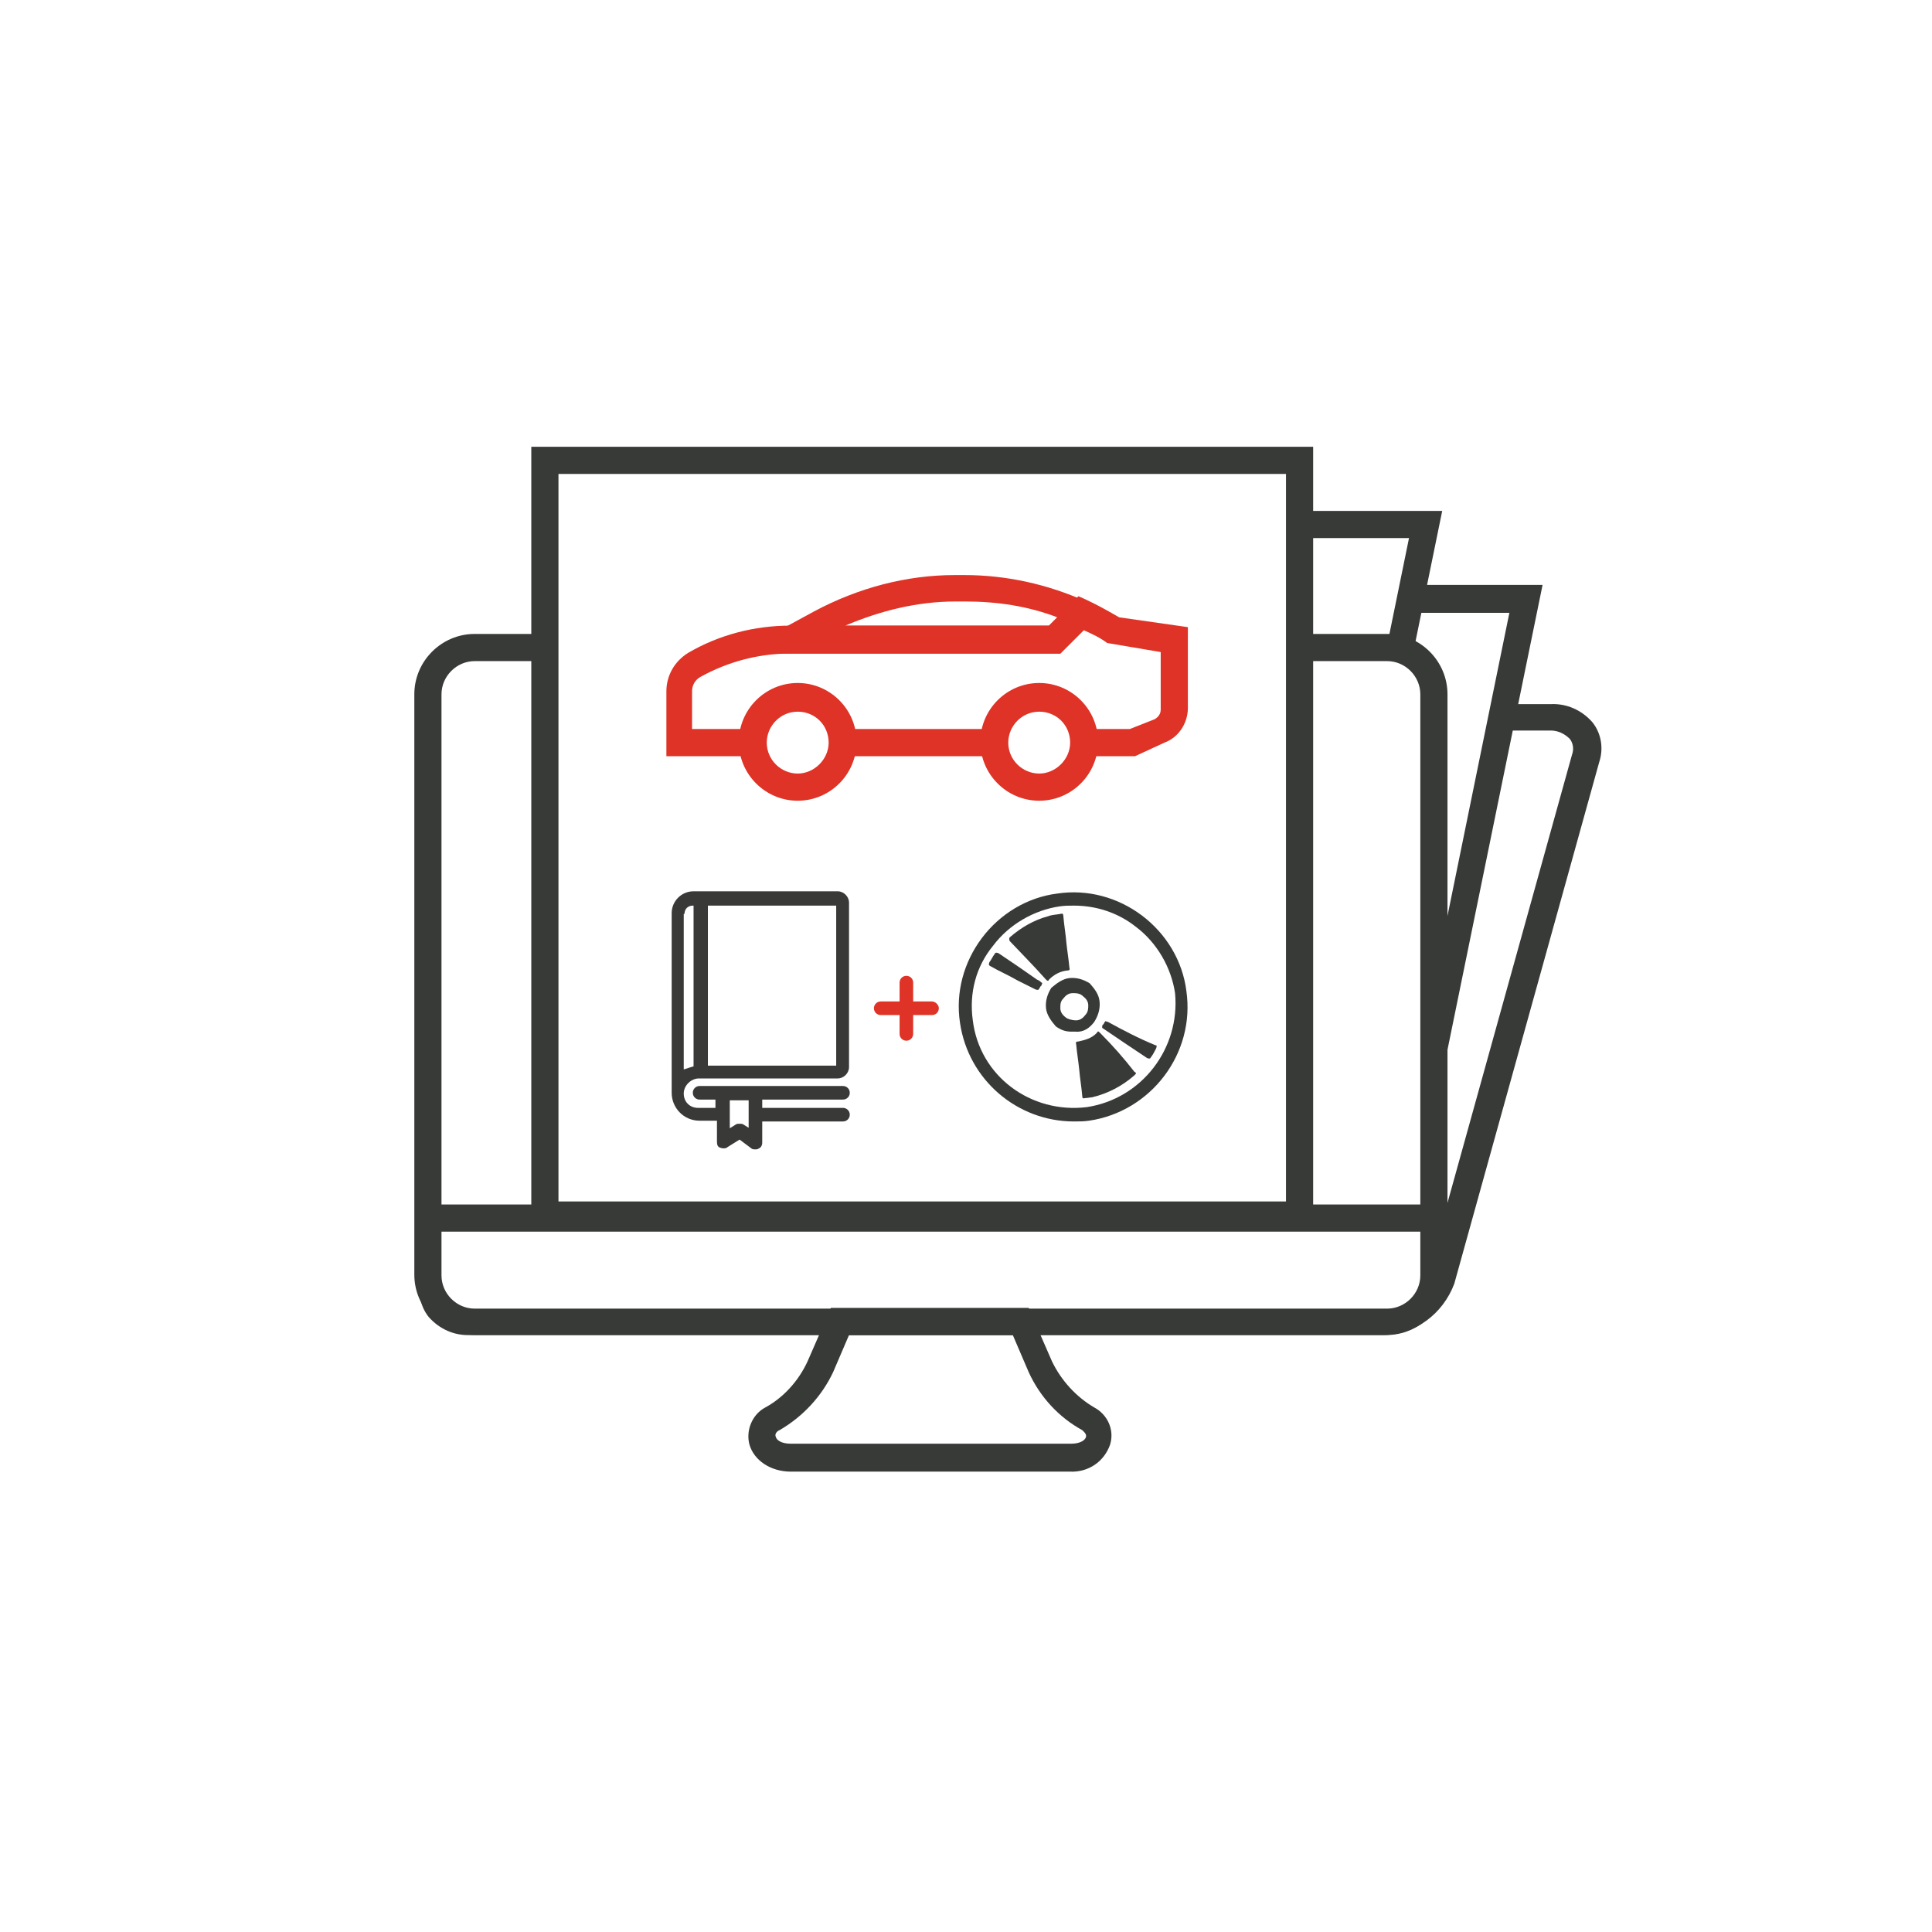 <?xml version="1.0" encoding="UTF-8"?> <svg xmlns="http://www.w3.org/2000/svg" xmlns:xlink="http://www.w3.org/1999/xlink" version="1.1" id="Laag_1" x="0px" y="0px" viewBox="0 0 256 256" style="enable-background:new 0 0 256 256;" xml:space="preserve"> <style type="text/css"> .st0{fill:#FFFFFF;} .st1{fill:#383A38;} .st2{clip-path:url(#SVGID_00000016073217174355255820000010177060996431573150_);} .st3{clip-path:url(#SVGID_00000017485206378556783500000004163150994351986321_);} .st4{clip-path:url(#SVGID_00000165928396616156399320000005425885542461538964_);} .st5{clip-path:url(#SVGID_00000156545238101535469870000004904330899811828897_);} .st6{clip-path:url(#SVGID_00000173162165301457640910000007451756027263244952_);} .st7{clip-path:url(#SVGID_00000047753792444469810830000001017418858872273293_);} .st8{clip-path:url(#SVGID_00000147186527021592282680000009877758177272197566_);} .st9{clip-path:url(#SVGID_00000073690515972701338800000009858251112116504203_);} .st10{clip-path:url(#SVGID_00000090281077346292948180000012082919713344560043_);} .st11{clip-path:url(#SVGID_00000137842712972823278220000017773440025039551637_);} .st12{fill:none;} .st13{fill:#DE3326;} .st14{fill:#393A38;} </style> <g> <g> <path class="st0" d="M183.2,175H62.3c-3.5,0-5.5-2.5-4.7-5.5l19.2-69.2c1.2-3.2,4.3-5.5,7.7-5.5h120.9c3.3,0,5.5,2.5,4.7,5.5 l-19.2,69.2C189.7,172.9,186.7,175,183.2,175"></path> </g> <g> <path class="st1" d="M84.6,96.8c-2.7,0-5.1,1.7-6,4.3l-19.2,69.1c-0.3,0.8-0.1,1.6,0.3,2.1c0.7,0.7,1.6,1.1,2.5,1.1h120.9 c2.7,0,5.1-1.7,6-4.3l19.2-69.1c0.3-0.8,0.1-1.6-0.3-2.1c-0.7-0.7-1.6-1.1-2.5-1.1L84.6,96.8L84.6,96.8z M183.2,176.9H62.3 c-2.1,0.1-4.1-0.8-5.5-2.4c-1.2-1.5-1.5-3.5-0.9-5.3l19.2-69.1c1.3-4,5.2-6.8,9.5-6.8h120.9c2.1-0.1,4.1,0.8,5.5,2.4 c1.2,1.5,1.5,3.5,0.9,5.3l-19.2,69.1C191.2,174.1,187.5,176.9,183.2,176.9L183.2,176.9z"></path> </g> </g> <polygon class="st0" points="184.9,163.7 85,163.7 102.1,79.3 202.1,79.3 "></polygon> <path class="st1" d="M87.1,162h96.4L200,81.2h-96.4L87.1,162z M186.4,165.5H82.7l18-88h103.7L186.4,165.5z"></path> <polygon class="st0" points="171.6,154 71.6,154 88.8,69.6 188.8,69.6 "></polygon> <path class="st1" d="M73.8,152.1h96.4l16.5-80.8H90.3L73.8,152.1z M173.1,155.7H69.4l18-88h103.7L173.1,155.7z"></path> <g> <g> <path class="st0" d="M183.7,175H62.9c-3.3,0-6.1-2.8-6.1-6.1V92c0-3.3,2.8-6.1,6.1-6.1h120.9c3.3,0,6.1,2.8,6.1,6.1v77 C189.9,172.4,187.2,175,183.7,175L183.7,175z"></path> </g> <g> <path class="st1" d="M62.9,87.6c-2.4,0-4.4,2-4.4,4.4v77c0,2.4,2,4.4,4.4,4.4h120.9c2.4,0,4.4-2,4.4-4.4V92c0-2.4-2-4.4-4.4-4.4 L62.9,87.6z M183.7,176.9H62.9c-4.4,0-8-3.6-8-8V92c0-4.4,3.6-8,8-8h120.9c4.4,0,8,3.6,8,8v77 C191.7,173.3,188.1,176.9,183.7,176.9"></path> </g> </g> <rect x="57.7" y="159.6" class="st1" width="131.4" height="3.6"></rect> <g> <g> <path class="st1" d="M112.5,176.9l-2.1,4.9c-1.5,3.2-4,5.9-7.1,7.7c-0.3,0.1-0.7,0.5-0.5,0.9c0.1,0.4,0.7,0.9,2,0.9h37.1 c1.3,0,1.9-0.5,2-0.9s-0.3-0.7-0.5-0.9c-3.1-1.7-5.6-4.4-7.1-7.7l-2.1-4.9H112.5z M128.2,195h-23.4c-2.7,0-4.9-1.5-5.5-3.6 c-0.5-1.9,0.4-4,2.1-4.9c2.4-1.3,4.4-3.5,5.6-6.1l3.1-7.1h26.2l3.1,7.1c1.2,2.5,3.2,4.7,5.6,6.1c1.7,0.9,2.7,2.9,2.1,4.9 c-0.8,2.3-2.9,3.7-5.3,3.6H128.2z"></path> </g> </g> <rect x="72.3" y="61.1" class="st0" width="100" height="100"></rect> <path class="st1" d="M74,62.8h96.4v96.4H74V62.8z M70.4,162.8H174V59.2H70.4V162.8z"></path> <g> <g> <path class="st0" d="M106.4,92.5c-3.2,0-5.9,2.7-5.9,5.9c0,3.2,2.7,5.9,5.9,5.9c3.2,0,5.9-2.7,5.9-5.9c0-1.6-0.7-3.1-1.7-4.1 C109.5,93.2,108,92.5,106.4,92.5"></path> </g> <g> <path class="st0" d="M138.2,92.5c-3.2,0-5.9,2.7-5.9,5.9c0,3.2,2.7,5.9,5.9,5.9s5.9-2.7,5.9-5.9c0-1.6-0.7-3.1-1.7-4.1 C141.3,93.2,139.8,92.5,138.2,92.5"></path> </g> </g> <g> <g> <g> <g> <defs> <rect id="SVGID_1_" x="81.2" y="129.4" width="0.8" height="0.3"></rect> </defs> <clipPath id="SVGID_00000173853620206992643070000000512066073188000679_"> <use xlink:href="#SVGID_1_" style="overflow:visible;"></use> </clipPath> <g style="clip-path:url(#SVGID_00000173853620206992643070000000512066073188000679_);"> <g> <g> <g> <defs> <rect id="SVGID_00000179643555625032717560000011877865945582817928_" x="81.2" y="129.4" width="0.8" height="0.3"></rect> </defs> <clipPath id="SVGID_00000089573772700057261720000006420007601865589680_"> <use xlink:href="#SVGID_00000179643555625032717560000011877865945582817928_" style="overflow:visible;"></use> </clipPath> <g style="clip-path:url(#SVGID_00000089573772700057261720000006420007601865589680_);"> <image style="overflow:visible;enable-background:new ;" width="2" height="2" transform="matrix(0.31 0 0 0.26 81.345 129.269)"> </image> </g> </g> </g> </g> </g> </g> </g> </g> </g> <g> <g> <g> <g> <defs> <rect id="SVGID_00000152250276698579766150000015002886532059081861_" x="82" y="129.4" width="35.8" height="0.3"></rect> </defs> <clipPath id="SVGID_00000129917553579430815170000001381147400082257832_"> <use xlink:href="#SVGID_00000152250276698579766150000015002886532059081861_" style="overflow:visible;"></use> </clipPath> <g style="clip-path:url(#SVGID_00000129917553579430815170000001381147400082257832_);"> <g> <g> <g> <defs> <rect id="SVGID_00000101792816164056183980000014508382603615043712_" x="82" y="129.4" width="35.9" height="0.3"></rect> </defs> <clipPath id="SVGID_00000145044919593780897450000012516919519380040075_"> <use xlink:href="#SVGID_00000101792816164056183980000014508382603615043712_" style="overflow:visible;"></use> </clipPath> <g transform="matrix(1 0 0 1 0 0)" style="clip-path:url(#SVGID_00000145044919593780897450000012516919519380040075_);"> <image style="overflow:visible;enable-background:new ;" width="114" height="2" transform="matrix(0.315 0 0 0.168 81.992 129.362)"> </image> </g> </g> </g> </g> </g> </g> </g> </g> </g> <g> <g> <g> <g> <defs> <rect id="SVGID_00000123409539138101945090000005311097284341040573_" x="117.8" y="129.4" width="0.3" height="0.3"></rect> </defs> <clipPath id="SVGID_00000138546035588910971780000006230327780448016312_"> <use xlink:href="#SVGID_00000123409539138101945090000005311097284341040573_" style="overflow:visible;"></use> </clipPath> <g style="clip-path:url(#SVGID_00000138546035588910971780000006230327780448016312_);"> <g> <g> <g> <defs> <rect id="SVGID_00000076579193255020736380000004691139275666636211_" x="117.8" y="129.4" width="0.4" height="0.3"></rect> </defs> <clipPath id="SVGID_00000004547418415150755450000008951109532246631604_"> <use xlink:href="#SVGID_00000076579193255020736380000004691139275666636211_" style="overflow:visible;"></use> </clipPath> <g style="clip-path:url(#SVGID_00000004547418415150755450000008951109532246631604_);"> <image style="overflow:visible;enable-background:new ;" width="4" height="5" transform="matrix(6.355800e-02 0 0 0.115 117.895 129.242)"> </image> </g> </g> </g> </g> </g> </g> </g> </g> </g> <g> <g> <g> <g> <defs> <rect id="SVGID_00000086688805478736646120000007569562841838900390_" x="81.2" y="129.6" width="0.8" height="17.7"></rect> </defs> <clipPath id="SVGID_00000082356658005041250540000005226015185712974238_"> <use xlink:href="#SVGID_00000086688805478736646120000007569562841838900390_" style="overflow:visible;"></use> </clipPath> <g style="clip-path:url(#SVGID_00000082356658005041250540000005226015185712974238_);"> <g> <g> <g> <defs> <rect id="SVGID_00000116209826234329138350000007487827322636841104_" x="81.2" y="129.6" width="0.8" height="17.7"></rect> </defs> <clipPath id="SVGID_00000144302936833075920120000003028223652316968127_"> <use xlink:href="#SVGID_00000116209826234329138350000007487827322636841104_" style="overflow:visible;"></use> </clipPath> <g style="clip-path:url(#SVGID_00000144302936833075920120000003028223652316968127_);"> <image style="overflow:visible;enable-background:new ;" width="2" height="43" transform="matrix(0.428 0 0 0.412 81.227 129.641)"> </image> </g> </g> </g> </g> </g> </g> </g> </g> </g> <g> <g> <g> <g> <defs> <rect id="SVGID_00000034803739366052140580000016429597535722936237_" x="117.8" y="129.6" width="0.3" height="17.7"></rect> </defs> <clipPath id="SVGID_00000019644950723732976420000005333576466785083539_"> <use xlink:href="#SVGID_00000034803739366052140580000016429597535722936237_" style="overflow:visible;"></use> </clipPath> <g style="clip-path:url(#SVGID_00000019644950723732976420000005333576466785083539_);"> <g> <g> <g> <defs> <rect id="SVGID_00000178192141512570361250000000709065238808368257_" x="117.8" y="129.6" width="0.4" height="17.7"></rect> </defs> <clipPath id="SVGID_00000153673519378530507670000018108628104001879951_"> <use xlink:href="#SVGID_00000178192141512570361250000000709065238808368257_" style="overflow:visible;"></use> </clipPath> <g style="clip-path:url(#SVGID_00000153673519378530507670000018108628104001879951_);"> <image style="overflow:visible;enable-background:new ;" width="4" height="93" transform="matrix(9.783855e-02 0 0 0.19 117.826 129.64)"> </image> </g> </g> </g> </g> </g> </g> </g> </g> </g> <rect class="st12" width="256" height="256"></rect> <g> <g> <path class="st0" d="M105.8,92.5c-3.2,0-5.9,2.7-5.9,5.9s2.7,5.9,5.9,5.9s5.9-2.7,5.9-5.9c0-1.6-0.7-3.1-1.7-4.1 C108.9,93.1,107.4,92.5,105.8,92.5"></path> </g> <g> <path class="st0" d="M137.8,92.5c-3.2,0-5.9,2.7-5.9,5.9s2.7,5.9,5.9,5.9s5.9-2.7,5.9-5.9c0-1.6-0.7-3.1-1.7-4.1 C140.9,93.1,139.4,92.5,137.8,92.5"></path> </g> </g> <g> <path class="st13" d="M91.9,96.6h57.8l3.3-1.3c0.5-0.3,0.8-0.7,0.8-1.3v-7.6l-7.1-1.2c-0.9-0.7-2-1.2-3.1-1.7l-3.1,3.1h-35.9 c-4.1,0-8.2,1.1-11.8,3.1c-0.7,0.4-1.1,1.1-1.1,1.9V96.6L91.9,96.6z M150.4,100.2H88.3v-8.6c0-2.1,1.1-4,2.9-5.1 c4.1-2.4,8.8-3.6,13.5-3.6H139l3.9-3.9l1.1,0.5c1.5,0.7,2.9,1.5,4.3,2.3l9.1,1.3v10.7c0,2-1.2,3.9-3.1,4.6L150.4,100.2z"></path> <path class="st13" d="M112,82.9h27l1.1-1.1c-3.9-1.5-8-2.1-12.2-2.1h-1.3C121.6,79.7,116.7,80.9,112,82.9 M140.5,86.6H97.6 l10.3-5.6c5.8-3.1,12.2-4.8,18.6-4.8h1.3c5.5,0,11,1.2,16.1,3.5l2.4,1.1L140.5,86.6z"></path> <path class="st0" d="M105.7,92.5c-3.2,0-5.9,2.7-5.9,5.9s2.7,5.9,5.9,5.9s5.9-2.7,5.9-5.9c0-1.6-0.7-3.1-1.7-4.1 C108.8,93.1,107.3,92.5,105.7,92.5"></path> <path class="st13" d="M105.7,94.3c-2.3,0-4.1,1.9-4.1,4.1c0,2.3,1.9,4.1,4.1,4.1s4.1-1.9,4.1-4.1C109.8,96.1,108,94.3,105.7,94.3 M105.7,106.1c-4.3,0-7.8-3.5-7.8-7.8s3.5-7.8,7.8-7.8s7.8,3.5,7.8,7.8S110,106.1,105.7,106.1"></path> <path class="st0" d="M137.7,92.5c-3.2,0-5.9,2.7-5.9,5.9s2.7,5.9,5.9,5.9s5.9-2.7,5.9-5.9c0-1.6-0.7-3.1-1.7-4.1 C140.8,93.1,139.3,92.5,137.7,92.5"></path> <path class="st13" d="M137.7,94.3c-2.3,0-4.1,1.9-4.1,4.1c0,2.3,1.9,4.1,4.1,4.1s4.1-1.9,4.1-4.1C141.8,96.1,140,94.3,137.7,94.3 M137.7,106.1c-4.3,0-7.8-3.5-7.8-7.8s3.5-7.8,7.8-7.8c4.3,0,7.8,3.5,7.8,7.8S142,106.1,137.7,106.1L137.7,106.1z"></path> </g> <path class="st14" d="M92.6,142.9H111c0.8,0,1.5-0.7,1.5-1.5v-21.8c0-0.8-0.7-1.5-1.5-1.5H91.9c-1.6,0-2.9,1.3-2.9,2.9v23.4v0.1 c0,0.1,0,0.1,0,0.3c0,2,1.6,3.7,3.7,3.7H95v2.8c0,0.4,0.1,0.7,0.5,0.8c0.3,0.1,0.7,0.1,0.9-0.1L98,151l1.6,1.2 c0.1,0.1,0.4,0.1,0.5,0.1c0.1,0,0.3,0,0.4-0.1c0.3-0.1,0.5-0.4,0.5-0.8v-2.8h10.7c0.5,0,0.9-0.4,0.9-0.9c0-0.5-0.4-0.9-0.9-0.9 h-10.7v-1.1h10.7c0.5,0,0.9-0.4,0.9-0.9c0-0.5-0.4-0.9-0.9-0.9H92.7c-0.5,0-0.9,0.4-0.9,0.9c0,0.5,0.4,0.9,0.9,0.9h2.1v1.1h-2.3 c-1.1,0-1.9-0.8-1.9-1.9S91.6,142.9,92.6,142.9z M99.3,149.5l-0.8-0.5c-0.1-0.1-0.4-0.1-0.5-0.1c-0.1,0-0.4,0-0.5,0.1l-0.8,0.5v-3.7 h2.5v3.7H99.3z M110.8,141.2h-17V120h17V141.2z M90.7,121.1c0-0.7,0.5-1.1,1.1-1.1h0.1v21.3c-0.4,0.1-0.9,0.3-1.3,0.4v-20.6H90.7z"></path> <g> <path class="st1" d="M157.2,131.3c-0.5-4-2.7-7.6-5.9-10s-7.2-3.5-11.2-2.9c-4,0.5-7.6,2.7-10,5.9c-2.4,3.2-3.5,7.2-2.9,11.2 c1.1,7.6,7.6,13.1,15.1,13.1c0.7,0,1.3,0,2-0.1C152.5,147.3,158.4,139.6,157.2,131.3z M144,146.7c-7.4,0.9-14.2-4.1-15.1-11.5 c-0.5-3.6,0.4-7.1,2.7-9.9c2.1-2.8,5.4-4.7,8.8-5.2c0.7-0.1,1.2-0.1,1.9-0.1c2.9,0,5.8,0.9,8.2,2.8c2.8,2.1,4.7,5.4,5.2,8.8 C156.4,138.9,151.3,145.6,144,146.7z"></path> <path class="st1" d="M145,135.4c0.5-0.8,0.8-1.7,0.7-2.7s-0.7-1.7-1.3-2.4c-0.8-0.5-1.7-0.8-2.7-0.7c-0.9,0.1-1.7,0.7-2.4,1.3 c-0.5,0.8-0.8,1.7-0.7,2.7c0.1,0.9,0.7,1.7,1.3,2.4c0.7,0.5,1.3,0.7,2.1,0.7c0.1,0,0.3,0,0.5,0C143.6,136.8,144.4,136.2,145,135.4z M141.2,134.8c-0.4-0.3-0.7-0.7-0.7-1.2c0-0.5,0-0.9,0.4-1.3c0.3-0.4,0.7-0.7,1.2-0.7c0.1,0,0.1,0,0.3,0c0.4,0,0.8,0.1,1.1,0.4 c0.4,0.3,0.7,0.7,0.7,1.2c0,0.4,0,0.9-0.4,1.3c-0.3,0.4-0.7,0.7-1.2,0.7C142,135.2,141.4,135,141.2,134.8z"></path> <path class="st1" d="M139,129.8c0.7-0.7,1.5-1.1,2.4-1.2c0.3,0,0.4-0.1,0.3-0.4c-0.1-1.1-0.3-2.3-0.4-3.3c-0.1-1.2-0.3-2.3-0.4-3.5 c0-0.3-0.1-0.4-0.4-0.3c-0.5,0.1-1.1,0.1-1.6,0.3c-1.9,0.5-3.6,1.5-5.1,2.8c-0.1,0.1-0.1,0.3,0,0.5c1.6,1.7,3.2,3.3,4.8,5.1 C138.7,129.9,138.9,130.1,139,129.8z"></path> <path class="st1" d="M145.8,136.9c-0.3-0.3-0.3-0.3-0.5,0c-0.7,0.7-1.5,0.9-2.4,1.1c-0.3,0-0.4,0.1-0.3,0.4 c0.1,1.1,0.3,2.3,0.4,3.3c0.1,1.2,0.3,2.3,0.4,3.5c0,0.3,0.1,0.4,0.4,0.3c0.3,0,0.7-0.1,0.9-0.1c2.1-0.5,4-1.5,5.6-2.9 c0.3-0.3,0.3-0.3,0-0.5C148.9,140.2,147.4,138.5,145.8,136.9z"></path> <path class="st1" d="M137.4,129.8c-1.7-1.2-3.3-2.3-5.1-3.5c-0.3-0.1-0.4-0.1-0.5,0.1c-0.3,0.4-0.4,0.7-0.7,1.1 c-0.1,0.3-0.1,0.4,0.1,0.5c1.2,0.7,2.4,1.2,3.6,1.9c0.8,0.4,1.6,0.8,2.4,1.2c0.3,0.1,0.4,0.1,0.5-0.1c0.1-0.1,0.1-0.3,0.3-0.4 c0,0,0-0.1,0.1-0.3c0-0.1-0.1-0.1-0.1-0.1C137.9,130.1,137.7,129.9,137.4,129.8z"></path> <path class="st1" d="M146.8,135.4c-0.1,0-0.1,0-0.3-0.1l-0.1,0.1c-0.1,0.1-0.1,0.3-0.3,0.4c-0.1,0.3-0.1,0.4,0.1,0.5 c1.9,1.3,3.7,2.5,5.8,3.9c0.3,0.1,0.4,0.1,0.5-0.1c0.3-0.4,0.5-0.8,0.7-1.2c0.1-0.3,0.1-0.4-0.1-0.4 C150.9,137.6,148.8,136.5,146.8,135.4z"></path> </g> <path class="st13" d="M123.5,132.7h-2.5v-2.5c0-0.5-0.4-0.9-0.9-0.9c-0.5,0-0.9,0.4-0.9,0.9v2.5h-2.5c-0.5,0-0.9,0.4-0.9,0.9 c0,0.5,0.4,0.9,0.9,0.9h2.5v2.5c0,0.5,0.4,0.9,0.9,0.9c0.5,0,0.9-0.4,0.9-0.9v-2.5h2.5c0.5,0,0.9-0.4,0.9-0.9 C124.4,133.1,123.9,132.7,123.5,132.7z"></path> </svg> 